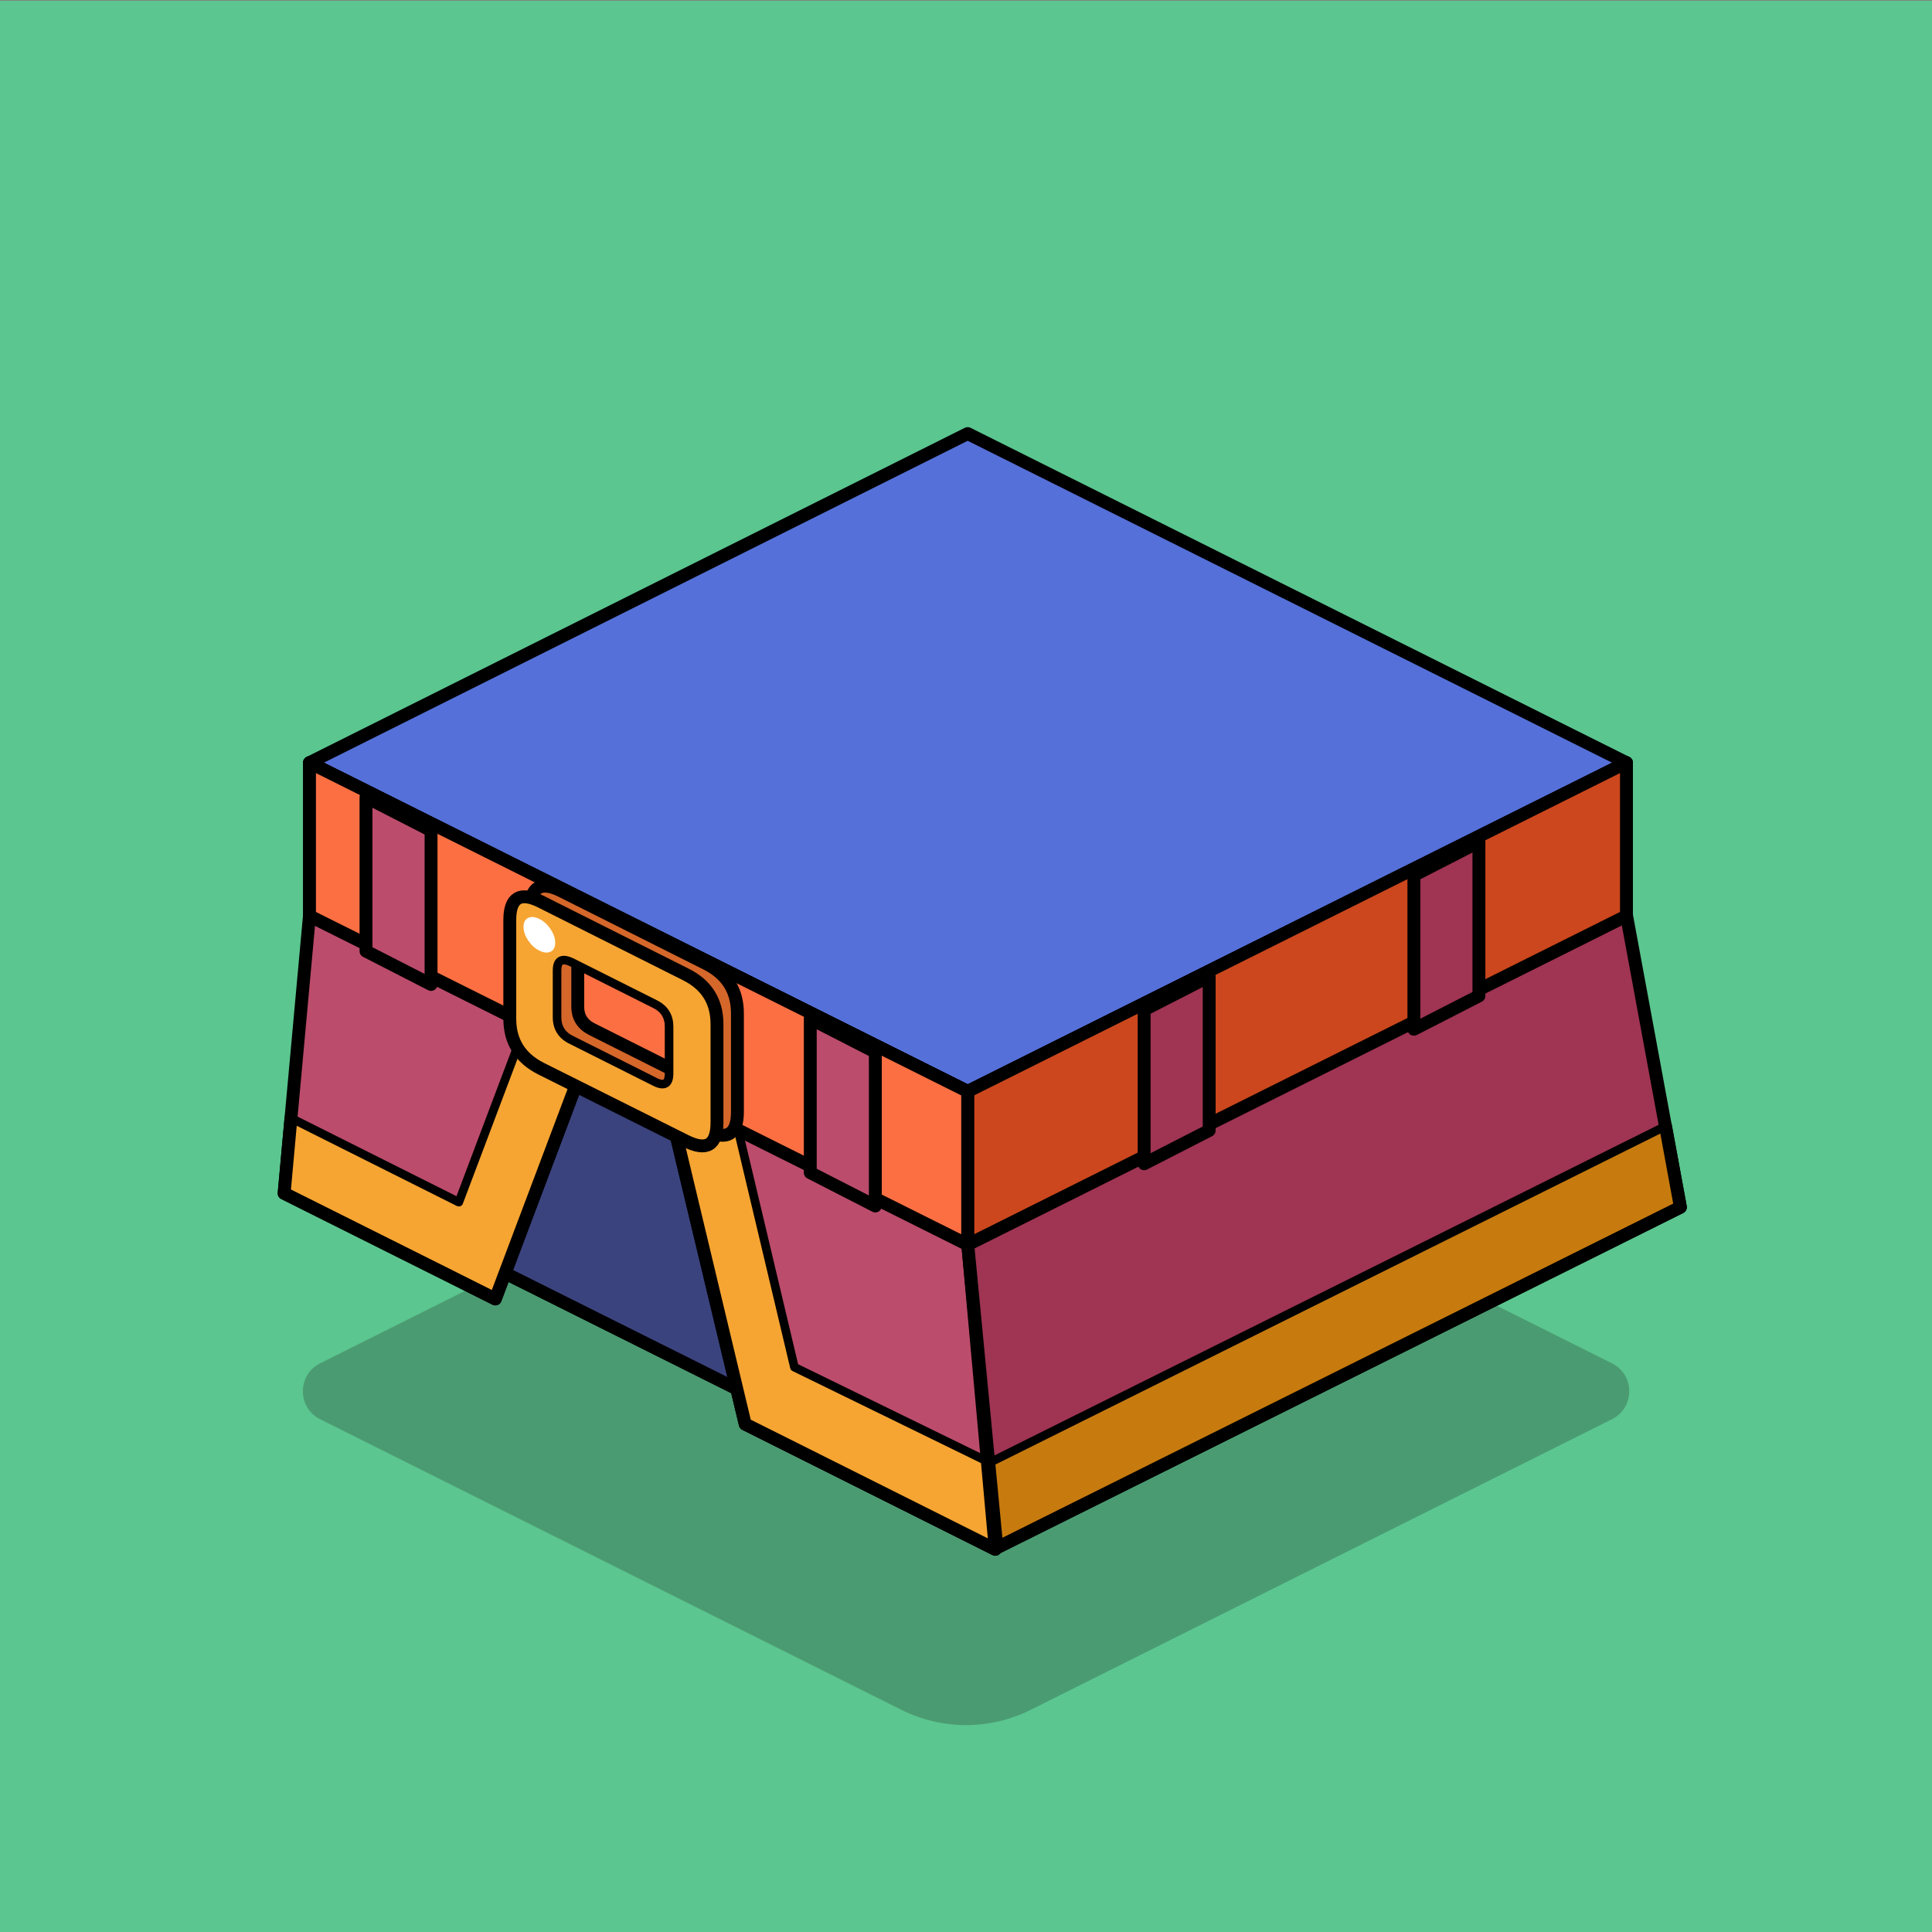 <?xml version="1.0" encoding="UTF-8"?>
<svg xmlns="http://www.w3.org/2000/svg" viewBox="0 0 450 450">
  <rect x="0" y="0" width="450" height="450" fill="#808080" stroke="none"/>
  <defs>
    <style>
      .cls-1 {
        fill: #fb6f42;
      }

      .cls-2 {
        fill: #f6a532;
      }

      .cls-3 {
        fill: #fff;
      }

      .cls-4 {
        fill: #9f3453;
      }

      .cls-5 {
        fill: #bc4c6c;
      }

      .cls-6 {
        fill: #cc471d;
      }

      .cls-7 {
        fill: #c77b0e;
      }

      .cls-8 {
        fill: #d5672a;
      }

      .cls-9 {
        fill: #1a1a1a;
      }

      .cls-10 {
        fill: #5670d9;
      }

      .cls-11 {
        fill: #292f5b;
      }

      .cls-12 {
        fill: #3b437e;
      }

      .cls-13 {
        fill: #5bc68f;
      }

      .cls-14 {
        stroke-width: 2px;
      }

      .cls-14, .cls-15, .cls-16 {
        fill: none;
        stroke: #000;
        stroke-linecap: round;
        stroke-linejoin: round;
      }

      .cls-17 {
        opacity: .25;
      }

      .cls-15 {
        stroke-width: 3px;
      }

      .cls-16 {
        stroke-width: 3px;
      }
    </style>
  </defs>
  <g id="Layer_165" data-name="Layer 165">
    <rect class="cls-13" y=".17" width="450" height="450"/>
  </g>
  <g id="Shodow">
    <g class="cls-17">
      <path class="cls-9" d="m375.45,330.56l-135.38,67.69c-9.48,4.74-20.65,4.74-30.13,0l-135.38-67.69c-5.36-2.68-5.36-10.33,0-13.01l147.2-73.6c2.05-1.02,4.46-1.02,6.5,0l147.2,73.6c5.36,2.68,5.36,10.33,0,13.01Z"/>
    </g>
  </g>
  <g id="Pirate">
    <g>
      <g>
        <g id="Layer0_3_MEMBER_0_MEMBER_0_FILL" data-name="Layer0 3 MEMBER 0 MEMBER 0 FILL">
          <path class="cls-11" d="m378.84,273.8v-96.16l-153.44,76.57v96.16l153.44-76.57Z"/>
        </g>
        <path id="Layer0_3_MEMBER_0_MEMBER_0_1_STROKES" data-name="Layer0 3 MEMBER 0 MEMBER 0 1 STROKES" class="cls-16" d="m225.39,350.37l153.44-76.57v-96.16l-153.44,76.57v96.16Z"/>
      </g>
      <g>
        <g id="Layer0_3_MEMBER_0_MEMBER_1_FILL" data-name="Layer0 3 MEMBER 0 MEMBER 1 FILL">
          <path class="cls-10" d="m72.09,177.64l153.3,76.57,153.44-76.57-153.44-76.65-153.3,76.65Z"/>
        </g>
        <path id="Layer0_3_MEMBER_0_MEMBER_1_1_STROKES" data-name="Layer0 3 MEMBER 0 MEMBER 1 1 STROKES" class="cls-16" d="m72.09,177.64l153.3,76.57,153.44-76.57-153.44-76.65-153.3,76.65Z"/>
      </g>
      <g>
        <g id="Layer0_3_MEMBER_0_MEMBER_2_FILL" data-name="Layer0 3 MEMBER 0 MEMBER 2 FILL">
          <path class="cls-12" d="m72.09,177.64v96.16l153.3,76.57v-96.16l-153.3-76.57Z"/>
        </g>
        <path id="Layer0_3_MEMBER_0_MEMBER_2_1_STROKES" data-name="Layer0 3 MEMBER 0 MEMBER 2 1 STROKES" class="cls-16" d="m225.39,350.37l-153.3-76.57v-96.16l153.3,76.57v96.16Z"/>
      </g>
      <g>
        <g id="Layer0_3_MEMBER_1_MEMBER_0_FILL" data-name="Layer0 3 MEMBER 1 MEMBER 0 FILL">
          <path class="cls-5" d="m173.58,331.67l58.24,29.2-6.43-71.18-70.29-35.11,18.48,77.09Z"/>
        </g>
        <path id="Layer0_3_MEMBER_1_MEMBER_0_1_STROKES" data-name="Layer0 3 MEMBER 1 MEMBER 0 1 STROKES" class="cls-16" d="m231.82,360.87l-58.24-29.16-18.44-77.13,70.25,35.11,6.43,71.18Z"/>
      </g>
      <g>
        <g id="Layer0_3_MEMBER_1_MEMBER_1_FILL" data-name="Layer0 3 MEMBER 1 MEMBER 1 FILL">
          <path class="cls-5" d="m72.09,213.12l-5.91,64.82,49.15,24.61,21.51-57.06-64.75-32.37Z"/>
        </g>
        <path id="Layer0_3_MEMBER_1_MEMBER_1_1_STROKES" data-name="Layer0 3 MEMBER 1 MEMBER 1 1 STROKES" class="cls-16" d="m66.18,277.94l5.91-64.82,64.79,32.37-21.51,57.06-49.19-24.61Z"/>
      </g>
      <g>
        <g id="Layer0_3_MEMBER_1_MEMBER_2_FILL" data-name="Layer0 3 MEMBER 1 MEMBER 2 FILL">
          <path class="cls-2" d="m171.8,262.71l-16.7-8.13,18.48,77.09,16.56,8.28,41.69,20.92-1.85-20.47-44.94-21.95-13.23-55.73Z"/>
        </g>
        <path id="Layer0_3_MEMBER_1_MEMBER_2_1_STROKES" data-name="Layer0 3 MEMBER 1 MEMBER 2 1 STROKES" class="cls-16" d="m229.97,340.39l1.85,20.47-41.69-20.88-16.56-8.28-18.44-77.13,16.67,8.13"/>
        <path id="Layer0_3_MEMBER_1_MEMBER_2_2_STROKES" data-name="Layer0 3 MEMBER 1 MEMBER 2 2 STROKES" class="cls-14" d="m171.8,262.71l13.23,55.73,44.94,21.95"/>
      </g>
      <g>
        <g id="Layer0_3_MEMBER_1_MEMBER_3_FILL" data-name="Layer0 3 MEMBER 1 MEMBER 3 FILL">
          <path class="cls-2" d="m67.73,260.42l-1.55,17.52,34.89,17.44,14.27,7.17,21.51-57.06-14.27-7.17-15.74,41.69-39.1-19.59Z"/>
        </g>
        <path id="Layer0_3_MEMBER_1_MEMBER_3_1_STROKES" data-name="Layer0 3 MEMBER 1 MEMBER 3 1 STROKES" class="cls-16" d="m122.58,238.36l14.3,7.13-21.51,57.06-14.3-7.17-34.89-17.44,1.59-17.52"/>
        <path id="Layer0_3_MEMBER_1_MEMBER_3_2_STROKES" data-name="Layer0 3 MEMBER 1 MEMBER 3 2 STROKES" class="cls-14" d="m67.77,260.42l39.1,19.59,15.71-41.65"/>
      </g>
      <g>
        <g id="Layer0_3_MEMBER_2_MEMBER_0_FILL" data-name="Layer0 3 MEMBER 2 MEMBER 0 FILL">
          <path class="cls-4" d="m391.4,281.19l-12.57-68.07-153.44,76.57,6.8,70.81,159.21-79.31Z"/>
        </g>
        <path id="Layer0_3_MEMBER_2_MEMBER_0_1_STROKES" data-name="Layer0 3 MEMBER 2 MEMBER 0 1 STROKES" class="cls-16" d="m232.19,360.5l159.21-79.31-12.57-68.07-153.44,76.57,6.8,70.81Z"/>
      </g>
      <g>
        <g id="Layer0_3_MEMBER_2_MEMBER_1_FILL" data-name="Layer0 3 MEMBER 2 MEMBER 1 FILL">
          <path class="cls-7" d="m391.4,281.19l-3.47-18.92-157.66,78.5,1.92,19.73,159.21-79.31Z"/>
        </g>
        <path id="Layer0_3_MEMBER_2_MEMBER_1_1_STROKES" data-name="Layer0 3 MEMBER 2 MEMBER 1 1 STROKES" class="cls-16" d="m230.31,340.76l1.88,19.73,159.21-79.31-3.47-18.88"/>
        <path id="Layer0_3_MEMBER_2_MEMBER_1_2_STROKES" data-name="Layer0 3 MEMBER 2 MEMBER 1 2 STROKES" class="cls-14" d="m387.93,262.31l-157.62,78.46"/>
      </g>
      <g>
        <g id="Layer0_3_MEMBER_3_MEMBER_0_FILL" data-name="Layer0 3 MEMBER 3 MEMBER 0 FILL">
          <path class="cls-6" d="m378.84,213.34v-35.7l-153.44,76.57v35.7l153.44-76.57Z"/>
        </g>
        <path id="Layer0_3_MEMBER_3_MEMBER_0_1_STROKES" data-name="Layer0 3 MEMBER 3 MEMBER 0 1 STROKES" class="cls-16" d="m225.39,254.21l153.44-76.57v35.7l-153.44,76.57v-35.7Z"/>
      </g>
      <g>
        <g id="Layer0_3_MEMBER_3_MEMBER_1_FILL" data-name="Layer0 3 MEMBER 3 MEMBER 1 FILL">
          <path class="cls-1" d="m72.09,177.64v35.7l153.3,76.57v-35.7l-153.3-76.57Z"/>
        </g>
        <path id="Layer0_3_MEMBER_3_MEMBER_1_1_STROKES" data-name="Layer0 3 MEMBER 3 MEMBER 1 1 STROKES" class="cls-16" d="m72.09,177.64l153.3,76.57v35.7l-153.3-76.57v-35.7Z"/>
      </g>
      <g>
        <g id="Layer0_3_MEMBER_3_MEMBER_2_FILL" data-name="Layer0 3 MEMBER 3 MEMBER 2 FILL">
          <path class="cls-5" d="m100.4,193.45l-15.15-7.76v35.85l15.15,7.76v-35.85Z"/>
        </g>
        <path id="Layer0_3_MEMBER_3_MEMBER_2_1_STROKES" data-name="Layer0 3 MEMBER 3 MEMBER 2 1 STROKES" class="cls-16" d="m85.25,185.69v35.85l15.15,7.76v-35.85l-15.15-7.76Z"/>
      </g>
      <g>
        <g id="Layer0_3_MEMBER_3_MEMBER_3_FILL" data-name="Layer0 3 MEMBER 3 MEMBER 3 FILL">
          <path class="cls-5" d="m188.73,237.29v35.85l15.15,7.76v-35.85l-15.15-7.76Z"/>
        </g>
        <path id="Layer0_3_MEMBER_3_MEMBER_3_1_STROKES" data-name="Layer0 3 MEMBER 3 MEMBER 3 1 STROKES" class="cls-16" d="m188.73,237.29v35.85l15.15,7.76v-35.85l-15.15-7.76Z"/>
      </g>
      <g>
        <g id="Layer0_3_MEMBER_3_MEMBER_4_FILL" data-name="Layer0 3 MEMBER 3 MEMBER 4 FILL">
          <path class="cls-4" d="m344.47,196.12l-15.15,7.76v35.85l15.15-7.76v-35.85Z"/>
        </g>
        <path id="Layer0_3_MEMBER_3_MEMBER_4_1_STROKES" data-name="Layer0 3 MEMBER 3 MEMBER 4 1 STROKES" class="cls-16" d="m344.47,196.12v35.85l-15.15,7.76v-35.85l15.15-7.76Z"/>
      </g>
      <g>
        <g id="Layer0_3_MEMBER_3_MEMBER_5_FILL" data-name="Layer0 3 MEMBER 3 MEMBER 5 FILL">
          <path class="cls-4" d="m281.64,263.3v-35.85l-15.15,7.76v35.85l15.15-7.76Z"/>
        </g>
        <path id="Layer0_3_MEMBER_3_MEMBER_5_1_STROKES" data-name="Layer0 3 MEMBER 3 MEMBER 5 1 STROKES" class="cls-16" d="m281.64,227.45v35.85l-15.15,7.76v-35.85l15.15-7.76Z"/>
      </g>
      <g>
        <g id="Layer0_3_MEMBER_3_MEMBER_6_MEMBER_0_FILL" data-name="Layer0 3 MEMBER 3 MEMBER 6 MEMBER 0 FILL">
          <path class="cls-8" d="m171.7,236.07c0-5.3-2.43-9.17-7.29-11.6l-33.68-16.9c-4.86-2.43-7.29-.99-7.29,4.31v22.94c0,5.3,2.43,9.17,7.29,11.6l33.68,16.9c4.86,2.43,7.29.99,7.29-4.31v-22.94m-14.39-4.64c2.17,1.1,3.25,2.85,3.25,5.24v10.87c0,2.43-1.08,3.09-3.25,1.99l-19.42-9.75c-2.25-1.1-3.38-2.87-3.38-5.3v-10.87c0-2.39,1.13-3.03,3.38-1.92l19.42,9.75Z"/>
        </g>
        <path id="Layer0_3_MEMBER_3_MEMBER_6_MEMBER_0_1_STROKES" data-name="Layer0 3 MEMBER 3 MEMBER 6 MEMBER 0 1 STROKES" class="cls-15" d="m137.95,221.66l19.42,9.75c2.17,1.1,3.25,2.85,3.25,5.24v10.87c0,2.43-1.08,3.09-3.25,1.99l-19.42-9.75c-2.25-1.1-3.38-2.87-3.38-5.3v-10.87c0-2.39,1.13-3.03,3.38-1.92Zm-7.16-14.12l33.68,16.9c4.86,2.43,7.29,6.3,7.29,11.6v22.94c0,5.3-2.43,6.74-7.29,4.31l-33.68-16.9c-4.86-2.43-7.29-6.3-7.29-11.6v-22.94c0-5.3,2.43-6.74,7.29-4.31Z"/>
      </g>
      <g>
        <g id="Layer0_3_MEMBER_3_MEMBER_6_MEMBER_1_FILL" data-name="Layer0 3 MEMBER 3 MEMBER 6 MEMBER 1 FILL">
          <path class="cls-2" d="m167,238.54c0-5.32-2.44-9.19-7.32-11.6l-33.7-16.93c-4.83-2.41-7.24-.99-7.24,4.29v22.99c0,5.27,2.41,9.14,7.24,11.6l33.7,16.85c4.88,2.46,7.32,1.03,7.32-4.29v-22.91m-14.41-4.66c2.17,1.08,3.25,2.83,3.25,5.25v10.87c0,2.41-1.08,3.08-3.25,2l-19.44-9.76c-2.27-1.08-3.4-2.86-3.4-5.32v-10.87c0-2.37,1.13-3.01,3.4-1.92l19.44,9.76Z"/>
        </g>
        <path id="Layer0_3_MEMBER_3_MEMBER_6_MEMBER_1_1_STROKES" data-name="Layer0 3 MEMBER 3 MEMBER 6 MEMBER 1 1 STROKES" class="cls-16" d="m125.98,210.01l33.7,16.93c4.88,2.41,7.32,6.28,7.32,11.6v22.91c0,5.32-2.44,6.75-7.32,4.29l-33.7-16.85c-4.83-2.46-7.24-6.33-7.24-11.6v-22.99c0-5.27,2.41-6.7,7.24-4.29Z"/>
        <path id="Layer0_3_MEMBER_3_MEMBER_6_MEMBER_1_2_STROKES" data-name="Layer0 3 MEMBER 3 MEMBER 6 MEMBER 1 2 STROKES" class="cls-14" d="m133.15,224.13l19.44,9.76c2.17,1.08,3.25,2.83,3.25,5.25v10.87c0,2.41-1.08,3.08-3.25,2l-19.44-9.76c-2.27-1.08-3.4-2.86-3.4-5.32v-10.87c0-2.37,1.13-3.01,3.4-1.92Z"/>
      </g>
      <g id="Layer0_3_MEMBER_3_MEMBER_7_FILL" data-name="Layer0 3 MEMBER 3 MEMBER 7 FILL">
        <path class="cls-3" d="m128.25,221.66c.72-.36,1.07-1.05,1.07-2.08,0-1.03-.36-2.08-1.07-3.16-.72-1.07-1.59-1.87-2.62-2.38s-1.91-.59-2.62-.24c-.72.36-1.07,1.05-1.07,2.08s.36,2.08,1.07,3.16c.72,1.07,1.59,1.87,2.62,2.38s1.91.59,2.62.24Z"/>
      </g>
    </g>
  </g>
</svg>